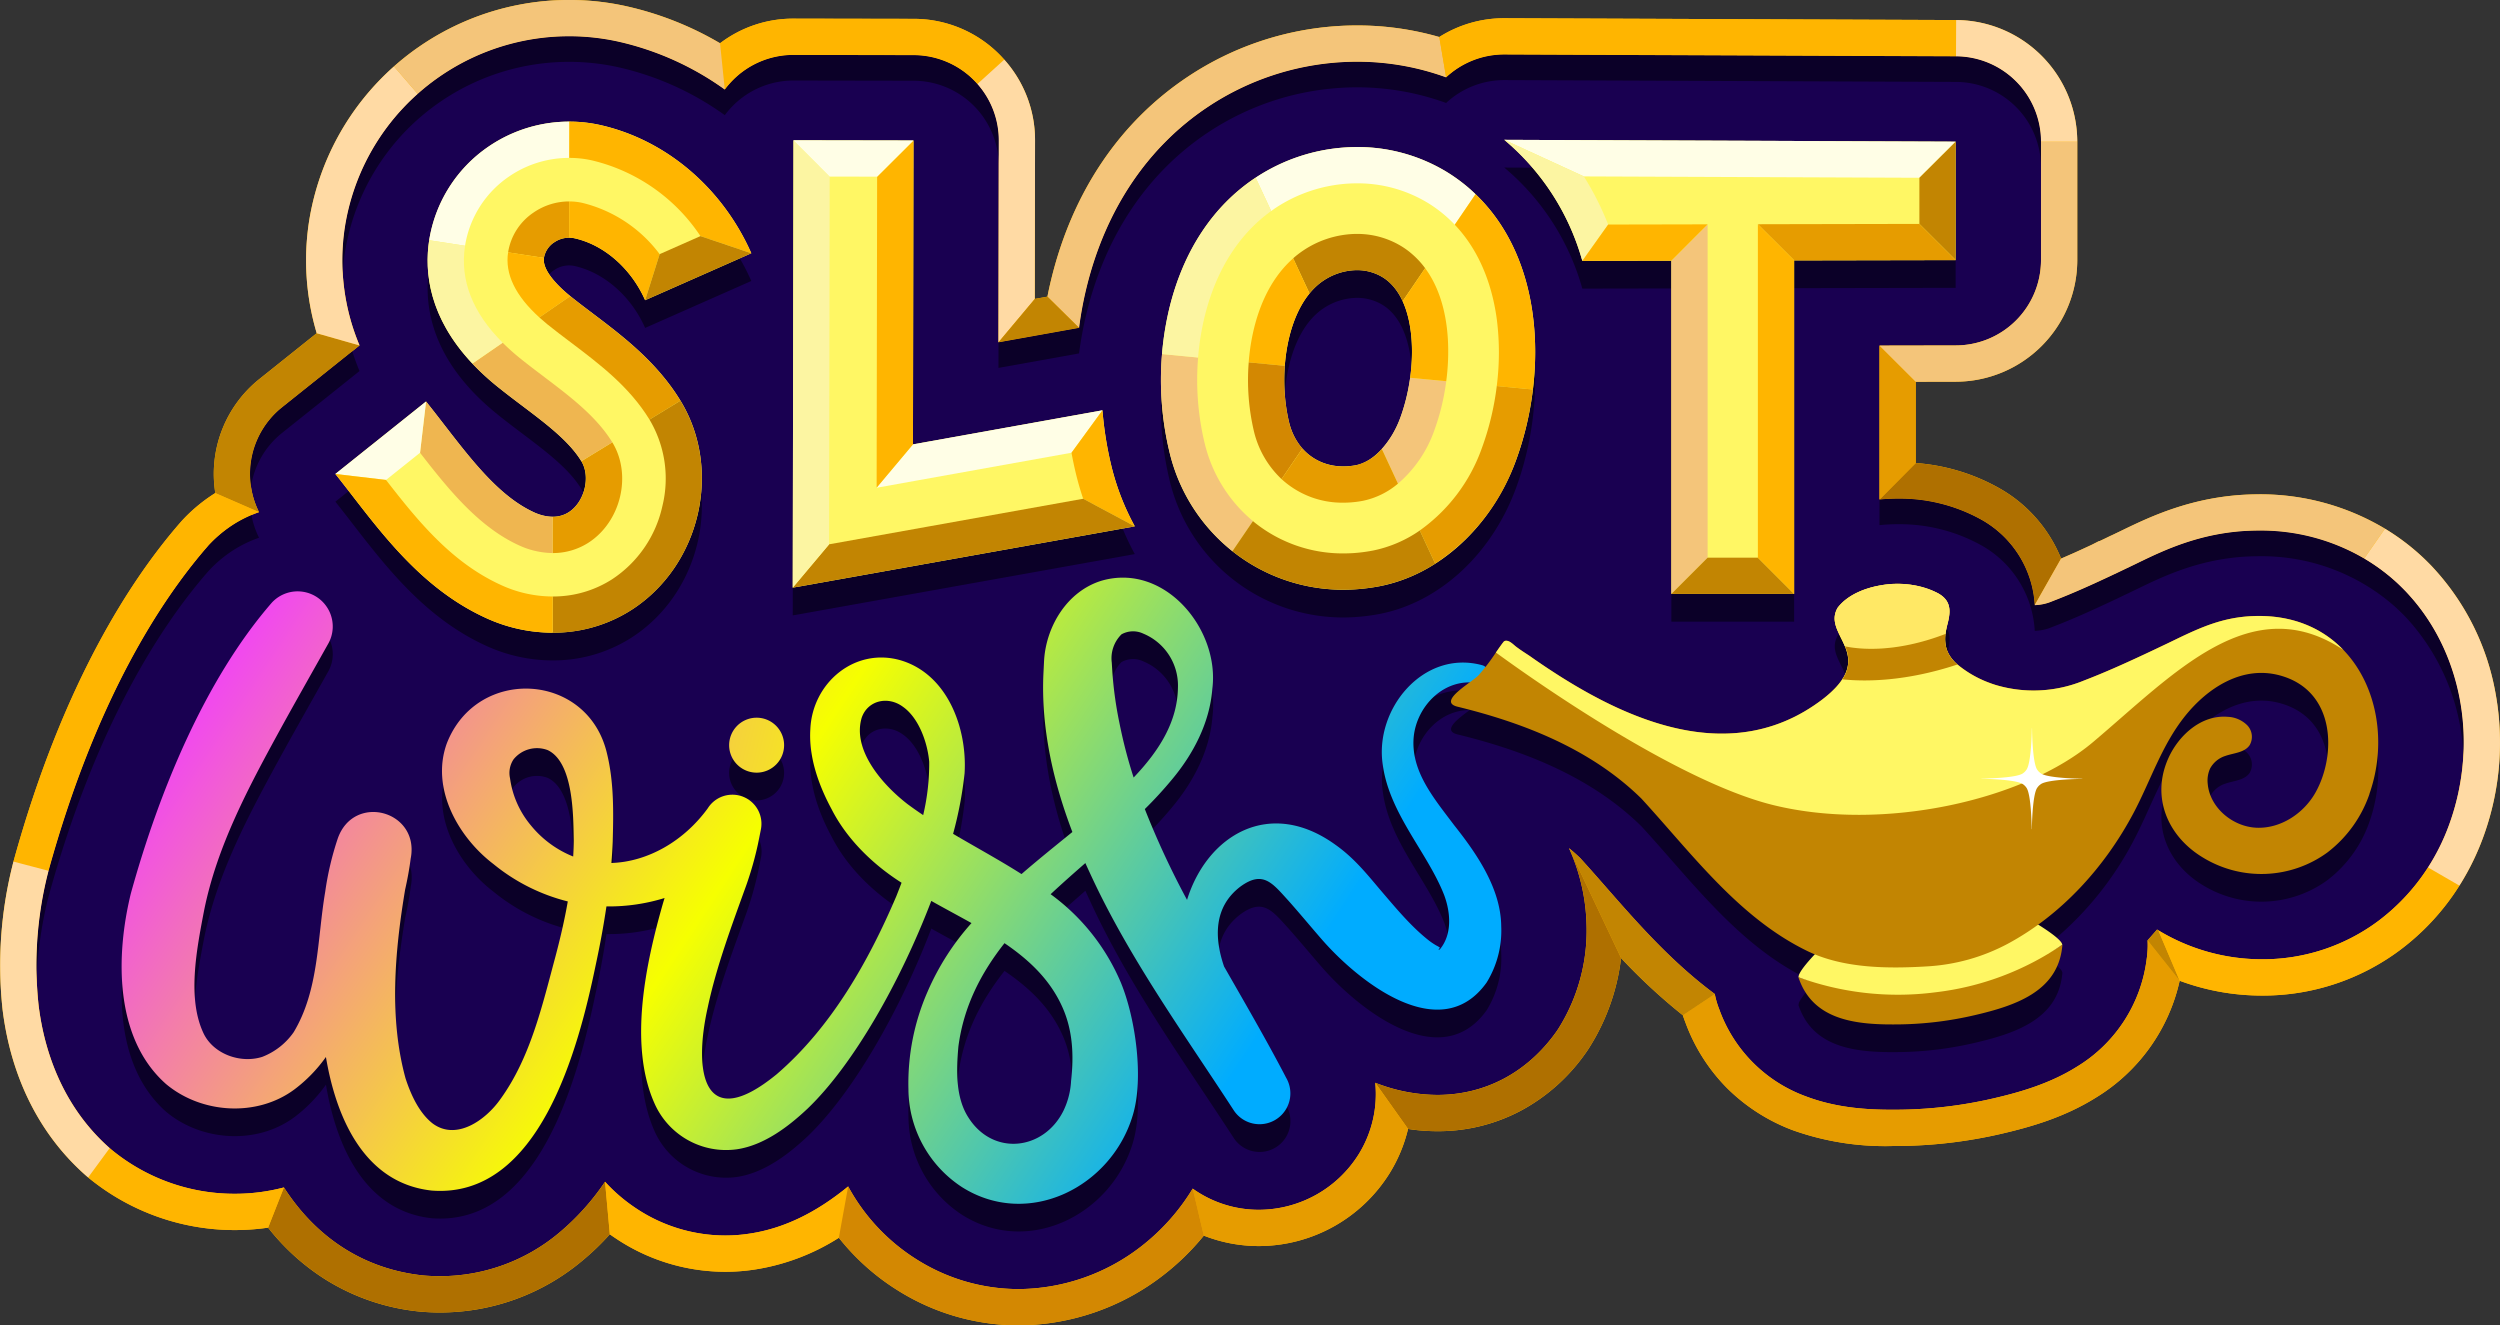 <svg id="slot-wish-logo" xmlns="http://www.w3.org/2000/svg" xmlns:xlink="http://www.w3.org/1999/xlink" width="487.404" height="258.396" viewBox="0 0 487.404 258.396">
  <rect x="0" y="0" width="487.404" height="258.396" fill="#333333" stroke="none"/>
  <defs>
    <linearGradient id="linear-gradient" x1="0.006" y1="0.34" x2="0.856" y2="0.609" gradientUnits="objectBoundingBox">
      <stop offset="0" stop-color="#f141f9"/>
      <stop offset="0.51" stop-color="#f6ff00"/>
      <stop offset="1" stop-color="#00acff"/>
    </linearGradient>
    <linearGradient id="linear-gradient-2" x1="-9.208" y1="-1.815" x2="14.568" y2="3.854" xlink:href="#linear-gradient"/>
  </defs>
  <g id="Layer_4" transform="translate(0 0)">
    <path id="Path_372093" data-name="Path 372093" d="M486.49,134.936a48.437,48.437,0,0,0-12.024-24.145c-.162-.179-.3-.329-.4-.433-.254-.262-.524-.541-.824-.836-.516-.516-1.081-1.048-1.676-1.581a44.2,44.2,0,0,0-6.588-4.862,47.32,47.32,0,0,0-24.523-6.7c-.7,0-1.414.012-2.117.042-10.993.433-19.224,4.388-24.141,6.751l-.058.029-.058.029-.067.033c-.628.308-1.2.582-1.747.84l-.017.008-.017.008-.17.083-.1.046c-.071.033-.137.062-.2.1l-.075.033-.066.029H411.6l-1.468.711c-.254.121-.5.237-.749.354h-.112l-1.389.707-.52.245h-.013l-.008.008c-.25.116-.507.237-.774.358l-.087.042-1.676.765-.254.116c-.241.108-.482.216-.728.324l-.017.008h-.013l-.678.3c-.433.191-.857.378-1.281.557A27.631,27.631,0,0,0,389.4,94.973a38.974,38.974,0,0,0-15.909-4.7V74.435l7.828-.017A23.744,23.744,0,0,0,404.985,50.71V27.618A23.758,23.758,0,0,0,381.372,3.91l-88.006-.358h-.1a23.617,23.617,0,0,0-12.665,3.664,57.742,57.742,0,0,0-16.047-2.254c-1.2,0-2.417.037-3.61.112a59.628,59.628,0,0,0-29.215,9.783c-13.351,8.826-22.606,22.5-26.769,39.547q-.418,1.7-.757,3.431l-2.462.445.05-30.858a23.516,23.516,0,0,0-6-15.8c-.3-.333-.6-.657-.915-.977a23.558,23.558,0,0,0-16.749-6.971l-23.392-.042H154.7a23.553,23.553,0,0,0-14.316,4.8,63.236,63.236,0,0,0-18.33-7.233A51.481,51.481,0,0,0,81.866,9a51.129,51.129,0,0,0-21.62,34.218,49.823,49.823,0,0,0,1.5,21.745L50.584,73.886a23.678,23.678,0,0,0-8.61,22.244c-.087.05-.175.1-.258.158a31.95,31.95,0,0,0-5.673,4.625c-.32.329-.641.674-.932,1.015C25.583,112.879,12.223,133.214,2.644,167.9l-.008.037-.012.042-.021.075c-.046.179-.092.354-.133.532A80.2,80.2,0,0,0,.5,196.805c1.622,13.218,7.208,24.382,16.159,32.3.166.15.312.275.416.358l.058.05.025.025.025.021a45,45,0,0,0,35.088,9.787,44.11,44.11,0,0,0,11.347,10.211,42.578,42.578,0,0,0,18.043,6.131H81.7l.05.012h.033c.208.021.416.042.632.054,1.09.087,2.225.129,3.386.129A43.124,43.124,0,0,0,113.51,245.8a50.074,50.074,0,0,0,5.378-5.162c.341.241.682.482,1.032.711a38.4,38.4,0,0,0,21.491,6.6,37.771,37.771,0,0,0,5.8-.449,42.636,42.636,0,0,0,16.334-6.181,44.916,44.916,0,0,0,11.509,10.273,44.378,44.378,0,0,0,23.542,6.8,46.43,46.43,0,0,0,28.171-9.762,47.951,47.951,0,0,0,7.932-7.732,29.357,29.357,0,0,0,10.777,2.034A30.134,30.134,0,0,0,270.9,228.769a29.3,29.3,0,0,0,3.614-8.668,37.383,37.383,0,0,0,5.707.441,34.4,34.4,0,0,0,16.238-3.976A36.4,36.4,0,0,0,309.1,205.352c.262-.362.532-.761.79-1.177a41.932,41.932,0,0,0,6.152-17.39,113.283,113.283,0,0,0,12.045,11.155c.129.4.266.786.412,1.169.025.071.054.137.083.212a35.508,35.508,0,0,0,8.119,12.815,36.258,36.258,0,0,0,12.873,8.231,53.642,53.642,0,0,0,19.374,3.065c.72,0,1.393,0,2.063-.017a92.132,92.132,0,0,0,19.307-2.4c5.6-1.31,12.166-3.174,18.342-7.05a35.757,35.757,0,0,0,16.288-22.755A46.056,46.056,0,0,0,441,194.1a44.672,44.672,0,0,0,26.915-8.88,46.793,46.793,0,0,0,11.571-12.553,49.593,49.593,0,0,0,4.862-10.07,53.629,53.629,0,0,0,2.142-27.659Z" transform="translate(0.002 0)" fill="#ffb500"/>
    <path id="Path_372094" data-name="Path 372094" d="M487.6,170.182a40.7,40.7,0,0,1-13.988,19.295,37.665,37.665,0,0,1-22.689,7.478,38.968,38.968,0,0,1-20.231-5.665c-.075-.046-.15-.092-.22-.137-.607.715-1.223,1.418-1.855,2.109h0a16.122,16.122,0,0,1-.025,2.288c-.029.387-.071.836-.145,1.352a28.729,28.729,0,0,1-13.613,21c-5.311,3.336-11.176,4.983-16.192,6.156a85.236,85.236,0,0,1-17.827,2.213c-.69.012-1.323.017-1.934.017-4.671,0-10.806-.3-16.853-2.6a28.213,28.213,0,0,1-16.908-16.966c-.029-.075-.058-.146-.083-.212a16.919,16.919,0,0,1-.794-2.787c-8.393-6.222-15.069-13.834-21.162-20.788-1.751-2-3.415-3.893-5.074-5.715q-1.036-1-2.188-1.934a38.414,38.414,0,0,1,3.423,14.965,35.922,35.922,0,0,1-5.411,20.1c-.175.279-.358.553-.549.819-5.636,7.886-13.855,12.228-23.134,12.228a33.416,33.416,0,0,1-12.1-2.375,22.3,22.3,0,0,1-3.236,13.946A23.013,23.013,0,0,1,255.4,245.794a22.161,22.161,0,0,1-12.944-4.13,41.527,41.527,0,0,1-10.082,11.3,39.35,39.35,0,0,1-23.853,8.289,37.3,37.3,0,0,1-19.811-5.74,38.378,38.378,0,0,1-13.422-14.275c-6.347,5.2-12.669,8.219-19.224,9.2a31.006,31.006,0,0,1-4.725.366,31.383,31.383,0,0,1-17.556-5.4,32.266,32.266,0,0,1-5.9-5.078,47.733,47.733,0,0,1-8.947,9.949,36.137,36.137,0,0,1-23.2,8.464c-.944,0-1.909-.033-2.862-.108-.179-.013-.354-.029-.528-.046-11.035-1.19-20.264-6.917-26.682-16.566-.129-.191-.258-.387-.383-.582a37.863,37.863,0,0,1-33.636-7.379c-.112-.1-.229-.191-.337-.291-7.661-6.755-12.453-16.4-13.863-27.892a73.165,73.165,0,0,1,1.826-25.7c.037-.158.079-.312.121-.47,9.229-33.424,21.953-52.835,31-63.234.2-.237.42-.47.641-.695a24.8,24.8,0,0,1,4.4-3.594,23.677,23.677,0,0,1,4.991-2.408,16.642,16.642,0,0,1,4.5-20.439L80.018,77.276A42.756,42.756,0,0,1,77.161,54.23,43.968,43.968,0,0,1,95.782,24.774,44.35,44.35,0,0,1,120.917,17a44.078,44.078,0,0,1,9.525,1.04,57.026,57.026,0,0,1,20.792,9.354,16.973,16.973,0,0,1,1.643-1.9,16.626,16.626,0,0,1,11.746-4.854h.029l23.392.042a16.637,16.637,0,0,1,16.608,16.662l-.062,39.326,15.71-2.824a73.024,73.024,0,0,1,1.46-7.832c3.735-15.285,11.966-27.5,23.8-35.325a52.592,52.592,0,0,1,25.767-8.622c1.048-.067,2.113-.1,3.161-.1a50.687,50.687,0,0,1,17.378,3.053A16.611,16.611,0,0,1,303.2,20.552h.067l88.006.358a16.637,16.637,0,0,1,16.571,16.637V60.639a16.636,16.636,0,0,1-16.6,16.637l-14.886.029v30.013a35.973,35.973,0,0,1,3.606-.179,32.74,32.74,0,0,1,15.934,3.939,20.378,20.378,0,0,1,10.723,16.833,9.414,9.414,0,0,0,1.676-.2,8.657,8.657,0,0,0,1.576-.482c.129-.05.254-.1.378-.15,1.917-.736,3.843-1.543,5.653-2.342l.678-.3c.362-.158.715-.32,1.065-.478l1.722-.786c.316-.146.624-.287.923-.428l.595-.279a.043.043,0,0,1,.013,0c.287-.133.574-.27.861-.408.158-.075.316-.15.478-.225.3-.141.607-.283.915-.433h0c.474-.229.957-.458,1.431-.686.075-.033.15-.071.229-.1l.2-.1.2-.1q.936-.443,1.863-.9l.1-.05c4.708-2.263,11.829-5.686,21.37-6.06.611-.025,1.227-.037,1.83-.037a39.221,39.221,0,0,1,26.391,9.758c.487.437.965.886,1.427,1.348.233.229.462.466.69.7.1.1.191.2.283.3,10.668,11.392,13.984,28.882,8.435,44.7Z" transform="translate(-9.925 -9.929)" fill="#190051"/>
    <path id="Path_372095" data-name="Path 372095" d="M58.945,241.42a16.56,16.56,0,0,0,1.481,4.425,23.677,23.677,0,0,0-4.991,2.408,24.792,24.792,0,0,0-4.4,3.594c-.22.225-.437.458-.641.694-9.051,10.4-21.774,29.81-31,63.234-.042.158-.083.312-.121.47a79.1,79.1,0,0,0-2.229,15.639,76.257,76.257,0,0,1,2.229-20.63c.037-.158.079-.312.121-.47,9.229-33.424,21.953-52.835,31-63.234.2-.237.42-.47.641-.695a24.8,24.8,0,0,1,4.4-3.594A23.749,23.749,0,0,1,58.945,241.42Z" transform="translate(-9.923 -141.007)" fill="#0b0028"/>
    <path id="Path_372096" data-name="Path 372096" d="M137.136,164.63c.4,1.269.861,2.558,1.41,3.864l-15.094,12.062a16.577,16.577,0,0,0-6.064,10.506,16.63,16.63,0,0,1,6.064-15.5Z" transform="translate(-68.453 -96.156)" fill="#0b0028"/>
    <path id="Path_372097" data-name="Path 372097" d="M288.444,41.8a16.638,16.638,0,0,0-16.6-16.13l-23.392-.042h-.029a16.626,16.626,0,0,0-11.746,4.854,16.982,16.982,0,0,0-1.643,1.9,57.026,57.026,0,0,0-20.792-9.354,44.078,44.078,0,0,0-9.525-1.04,44.35,44.35,0,0,0-25.135,7.774,43.968,43.968,0,0,0-18.621,29.456c-.183,1.181-.333,2.5-.416,3.939a42.247,42.247,0,0,1,.416-8.93,43.968,43.968,0,0,1,18.621-29.456A44.35,44.35,0,0,1,204.717,17a44.079,44.079,0,0,1,9.525,1.04,57.026,57.026,0,0,1,20.792,9.354,16.983,16.983,0,0,1,1.643-1.9,16.626,16.626,0,0,1,11.746-4.854h.029l23.392.042a16.637,16.637,0,0,1,16.608,16.662Z" transform="translate(-93.726 -9.929)" fill="#0b0028"/>
    <path id="Path_372098" data-name="Path 372098" d="M654.7,30.889l-88.007-.358h-.066a16.61,16.61,0,0,0-11.334,4.463,50.688,50.688,0,0,0-17.377-3.053c-1.048,0-2.113.033-3.161.1a52.592,52.592,0,0,0-25.767,8.622c-11.833,7.824-20.065,20.039-23.8,35.325a72.953,72.953,0,0,0-1.46,7.832l-15.71,2.824.008-4.991,15.7-2.824A72.954,72.954,0,0,1,485.189,71c3.735-15.285,11.966-27.5,23.8-35.325a52.591,52.591,0,0,1,25.767-8.622c1.048-.067,2.113-.1,3.161-.1A50.687,50.687,0,0,1,555.294,30a16.611,16.611,0,0,1,11.334-4.463h.066L654.7,25.9a16.637,16.637,0,0,1,16.571,16.637v4.991A16.637,16.637,0,0,0,654.7,30.889Z" transform="translate(-273.356 -14.917)" fill="#0b0028"/>
    <path id="Path_372099" data-name="Path 372099" d="M994.816,283.727A42.22,42.22,0,0,0,983.8,257.058c-.092-.1-.187-.2-.283-.3-.229-.237-.458-.474-.69-.7-.462-.461-.94-.911-1.427-1.348a39.22,39.22,0,0,0-26.39-9.758c-.6,0-1.219.012-1.83.037-9.542.374-16.662,3.8-21.371,6.06l-.1.05c-.62.3-1.24.6-1.864.9l-.2.1-.2.1c-.079.033-.154.071-.229.1-.473.229-.956.457-1.431.686h0c-.308.15-.612.291-.915.433-.162.075-.321.15-.479.224-.287.137-.574.275-.861.408,0,0-.008,0-.013,0l-.595.279c-.3.142-.607.283-.923.429l-1.722.786c-.349.158-.7.32-1.065.478l-.678.3c-1.81.8-3.735,1.605-5.652,2.342-.125.05-.25.1-.379.15a8.661,8.661,0,0,1-1.576.482,9.4,9.4,0,0,1-1.676.2A20.382,20.382,0,0,0,900.52,242.65a32.741,32.741,0,0,0-15.935-3.939,35.943,35.943,0,0,0-3.605.179V233.9a35.979,35.979,0,0,1,3.605-.179,32.741,32.741,0,0,1,15.935,3.939,20.381,20.381,0,0,1,10.723,16.833,9.4,9.4,0,0,0,1.676-.2,8.67,8.67,0,0,0,1.576-.482l.379-.15c1.917-.736,3.843-1.543,5.652-2.342l.678-.3c.362-.158.715-.32,1.065-.478l1.722-.786c.316-.146.624-.287.923-.428l.595-.279a.044.044,0,0,1,.013,0c.287-.133.574-.27.861-.408.158-.075.316-.15.479-.225.3-.141.607-.283.915-.432h0c.475-.229.958-.458,1.431-.686.075-.033.15-.071.229-.1l.2-.1.2-.1c.624-.3,1.244-.595,1.864-.9l.1-.05c4.708-2.263,11.829-5.686,21.371-6.06.611-.025,1.227-.037,1.83-.037a39.221,39.221,0,0,1,26.39,9.758c.487.437.965.886,1.427,1.348.233.229.462.466.69.7.1.1.191.2.283.3C991.583,260.381,995.452,271.94,994.816,283.727Z" transform="translate(-514.554 -136.509)" fill="#0b0028"/>
    <path id="Path_372100" data-name="Path 372100" d="M199.841,93.553a5.111,5.111,0,0,1,3.98-.811c5.769,1.281,11.047,5.906,13.771,12.074l20.7-9.15c-5.665-12.815-16.72-22.169-29.568-25.022a27.848,27.848,0,0,0-21.662,4.226,27.267,27.267,0,0,0-11.571,18.255c-1.115,7.225.287,18.043,13.285,28.524,1.626,1.314,3.282,2.562,4.879,3.768,4.692,3.544,9.121,6.888,11.5,10.789,1.851,3.028.632,7.957-2.458,9.945-2.471,1.589-5.311.695-6.784.017-6.659-3.057-11.962-9.916-17.577-17.178-1.123-1.456-2.288-2.957-3.461-4.425L157.2,138.694c1.056,1.323,2.117,2.691,3.236,4.139,6.713,8.68,14.325,18.521,26.037,23.9a31.124,31.124,0,0,0,14.89,2.857,28.208,28.208,0,0,0,13.593-4.413c13.4-8.626,17.76-27.3,9.521-40.782-4.625-7.57-11.292-12.607-17.174-17.049-1.526-1.152-2.966-2.242-4.313-3.327-1.676-1.352-5.536-4.787-5.124-7.462a4.519,4.519,0,0,1,1.976-3.016Z" transform="translate(-91.815 -40.884)" fill="#0b0028"/>
    <path id="Path_372101" data-name="Path 372101" d="M431.964,131.392l-36.943,6.642.1-59.253-23.392-.042-.146,87.229,66.686-11.954A48.365,48.365,0,0,1,433.645,142,69.585,69.585,0,0,1,431.964,131.392Z" transform="translate(-217.028 -45.99)" fill="#0b0028"/>
    <path id="Path_372102" data-name="Path 372102" d="M793.106,78.9,705.1,78.54a47.419,47.419,0,0,1,15.219,23.6l17.361-.033v64.972h23.932V102.052l31.49-.062V78.9Z" transform="translate(-411.827 -45.873)" fill="#0b0028"/>
    <path id="Path_372103" data-name="Path 372103" d="M603.483,89.335a33.9,33.9,0,0,0-4.006-2.8h0a33.62,33.62,0,0,0-19.224-4.534,35.938,35.938,0,0,0-17.606,5.9c-8.273,5.469-14.088,14.254-16.812,25.4a60.228,60.228,0,0,0-.054,27.847A34.776,34.776,0,0,0,582,168.166a38.257,38.257,0,0,0,4.692-.591c11.667-2.213,21.882-11.571,26.653-24.423,6.284-16.941,5.889-41.011-9.862-53.821Zm-12.67,45.453c-1.8,4.858-5.257,8.543-8.6,9.175a13.708,13.708,0,0,1-1.706.212c-5.54.337-10-2.978-11.367-8.651-2.3-9.6-.374-22.864,6.755-27.576a11.991,11.991,0,0,1,5.835-1.992,9.567,9.567,0,0,1,5.5,1.256,8.36,8.36,0,0,1,1.09.757c5.906,4.8,5.894,17.66,2.5,26.811Z" transform="translate(-317.835 -47.859)" fill="#0b0028"/>
  </g>
  <g id="Layer_2-2" transform="translate(0 0)">
    <path id="Path_372104" data-name="Path 372104" d="M395.892,111.079a32.74,32.74,0,0,0-15.934-3.939,35.974,35.974,0,0,0-3.606.179V77.306l14.886-.029a16.636,16.636,0,0,0,16.6-16.637V37.547A16.637,16.637,0,0,0,391.271,20.91l-88.006-.358H303.2a16.611,16.611,0,0,0-11.334,4.463,50.688,50.688,0,0,0-17.377-3.053c-1.048,0-2.113.033-3.161.1a52.593,52.593,0,0,0-25.767,8.622c-11.833,7.824-20.064,20.039-23.8,35.325a73.008,73.008,0,0,0-1.46,7.832l-15.71,2.824.062-39.326a16.637,16.637,0,0,0-16.608-16.662l-23.392-.042h-.029a16.626,16.626,0,0,0-11.746,4.854,16.966,16.966,0,0,0-1.643,1.9,57.027,57.027,0,0,0-20.792-9.354A44.079,44.079,0,0,0,120.917,17a44.35,44.35,0,0,0-25.135,7.774A43.967,43.967,0,0,0,77.161,54.23a42.756,42.756,0,0,0,2.857,23.047L64.925,89.338a16.642,16.642,0,0,0-4.5,20.439,23.675,23.675,0,0,0-4.991,2.408,24.792,24.792,0,0,0-4.4,3.594c-.22.225-.437.458-.641.695-9.051,10.4-21.774,29.81-31,63.234-.042.158-.083.312-.121.47a73.166,73.166,0,0,0-1.826,25.7c1.41,11.492,6.2,21.137,13.863,27.892.108.1.225.2.337.291a37.863,37.863,0,0,0,33.636,7.379c.125.2.254.391.383.582,6.418,9.65,15.647,15.377,26.682,16.566.175.017.349.033.528.046.952.075,1.917.108,2.862.108a36.137,36.137,0,0,0,23.2-8.464,47.733,47.733,0,0,0,8.947-9.949,32.264,32.264,0,0,0,5.9,5.079,31.382,31.382,0,0,0,17.556,5.4,31.005,31.005,0,0,0,4.725-.366c6.555-.982,12.877-4,19.224-9.2a38.378,38.378,0,0,0,13.422,14.275,37.3,37.3,0,0,0,19.811,5.74,39.35,39.35,0,0,0,23.854-8.289,41.528,41.528,0,0,0,10.082-11.3,22.161,22.161,0,0,0,12.944,4.13,23.013,23.013,0,0,0,19.416-10.822,22.3,22.3,0,0,0,3.236-13.946,33.417,33.417,0,0,0,12.1,2.375c9.279,0,17.5-4.342,23.134-12.228.191-.266.374-.541.549-.819a35.922,35.922,0,0,0,5.411-20.1,38.417,38.417,0,0,0-3.423-14.965q1.154.936,2.188,1.934c1.66,1.822,3.323,3.714,5.074,5.715,6.093,6.954,12.769,14.566,21.162,20.788a16.941,16.941,0,0,0,.794,2.787c.025.067.054.137.083.212a28.212,28.212,0,0,0,16.908,16.966c6.048,2.3,12.183,2.6,16.853,2.6.611,0,1.244,0,1.934-.017a85.231,85.231,0,0,0,17.827-2.213c5.016-1.173,10.881-2.82,16.192-6.156a28.729,28.729,0,0,0,13.613-21c.075-.516.116-.965.146-1.352a16.159,16.159,0,0,0,.025-2.288h0c.632-.69,1.248-1.393,1.855-2.109.071.046.146.091.22.137a38.968,38.968,0,0,0,20.231,5.665,37.665,37.665,0,0,0,22.689-7.478A40.7,40.7,0,0,0,487.6,170.182c5.548-15.814,2.234-33.3-8.435-44.7-.092-.1-.187-.2-.283-.3-.229-.237-.457-.474-.69-.7-.462-.462-.94-.911-1.427-1.348a39.221,39.221,0,0,0-26.391-9.758c-.6,0-1.219.012-1.83.037-9.541.374-16.662,3.8-21.371,6.06l-.1.05q-.93.455-1.863.9l-.2.1-.2.1c-.079.033-.154.071-.229.1-.474.229-.957.458-1.431.686h0c-.308.15-.611.291-.915.433-.162.075-.32.15-.478.225-.287.137-.574.275-.861.408a.041.041,0,0,1-.012,0l-.595.279c-.3.141-.607.283-.923.428l-1.722.786c-.349.158-.7.32-1.065.478l-.678.3c-1.809.8-3.735,1.605-5.652,2.342-.125.05-.249.1-.378.15a8.656,8.656,0,0,1-1.576.482,9.411,9.411,0,0,1-1.676.2,20.379,20.379,0,0,0-10.723-16.833Z" transform="translate(-9.925 -9.929)" fill="none"/>
    <path id="Path_372105" data-name="Path 372105" d="M392.009,15.753A23.557,23.557,0,0,0,375.26,8.782L351.868,8.74h-.042a23.553,23.553,0,0,0-14.316,4.8l.928,9.026a16.961,16.961,0,0,1,1.643-1.9,16.627,16.627,0,0,1,11.746-4.854h.029l23.392.042a16.6,16.6,0,0,1,12.445,5.632l5.236-4.754c-.3-.333-.6-.657-.915-.977Z" transform="translate(-197.129 -5.105)" fill="#ffb500"/>
    <path id="Path_372106" data-name="Path 372106" d="M463.386,27.95,458.15,32.7a16.562,16.562,0,0,1,4.163,11.03l-.062,39.326,7.083-8.456.05-30.858a23.513,23.513,0,0,0-6-15.8Z" transform="translate(-267.592 -16.325)" fill="#ffdaa4"/>
    <path id="Path_372107" data-name="Path 372107" d="M884.586,223.984a32.739,32.739,0,0,1,15.935,3.939,20.382,20.382,0,0,1,10.723,16.833l5.145-9.08a27.635,27.635,0,0,0-12.428-13.93,38.976,38.976,0,0,0-15.91-4.7l-7.07,7.112A35.961,35.961,0,0,1,884.586,223.984Z" transform="translate(-514.554 -126.773)" fill="#af7000"/>
    <path id="Path_372108" data-name="Path 372108" d="M498.594,63.048c3.735-15.285,11.966-27.5,23.8-35.325A52.592,52.592,0,0,1,548.16,19.1c1.048-.067,2.113-.1,3.161-.1A50.688,50.688,0,0,1,568.7,22.054l-1.331-7.869a57.742,57.742,0,0,0-16.047-2.254c-1.2,0-2.417.037-3.61.112A59.628,59.628,0,0,0,518.5,21.825c-13.351,8.826-22.606,22.5-26.769,39.547q-.418,1.7-.757,3.431l6.164,6.077A72.864,72.864,0,0,1,498.594,63.048Z" transform="translate(-286.76 -6.968)" fill="#f4c57a"/>
    <path id="Path_372109" data-name="Path 372109" d="M113.529,170.641l15.094-12.062-8.348-2.379-11.159,8.917a23.679,23.679,0,0,0-8.61,22.244l8.527,3.718A16.642,16.642,0,0,1,113.529,170.641Z" transform="translate(-58.53 -91.232)" fill="#c28502"/>
    <path id="Path_372110" data-name="Path 372110" d="M144.046,61.411a49.823,49.823,0,0,0,1.5,21.745l8.348,2.379a42.754,42.754,0,0,1-2.857-23.047,43.9,43.9,0,0,1,14.2-26l-4.621-5.353A51,51,0,0,0,144.046,61.411Z" transform="translate(-83.797 -18.188)" fill="#ffdaa4"/>
    <path id="Path_372111" data-name="Path 372111" d="M248.246,8.439a63.236,63.236,0,0,0-18.33-7.233A51.481,51.481,0,0,0,189.733,9a50.832,50.832,0,0,0-5.054,3.947l4.621,5.353A44.417,44.417,0,0,1,228.382,8.111a57.026,57.026,0,0,1,20.792,9.354Z" transform="translate(-107.865 0)" fill="#f4c57a"/>
    <path id="Path_372112" data-name="Path 372112" d="M483.73,145.127l-6.164-6.077-2.463.445-7.083,8.456Z" transform="translate(-273.356 -81.215)" fill="#c28502"/>
    <path id="Path_372113" data-name="Path 372113" d="M687.315,15.611h.066l88.007.358.029-7.071L687.411,8.54h-.1A23.616,23.616,0,0,0,674.65,12.2l1.331,7.869A16.611,16.611,0,0,1,687.315,15.611Z" transform="translate(-394.042 -4.988)" fill="#ffb500"/>
    <path id="Path_372114" data-name="Path 372114" d="M880.98,192l7.07-7.112V169.048l-7.07-7.058Z" transform="translate(-514.554 -94.614)" fill="#e69c00"/>
    <path id="Path_372115" data-name="Path 372115" d="M912.47,89.492a16.636,16.636,0,0,1-16.6,16.637l-14.886.029,7.071,7.058,7.828-.017a23.744,23.744,0,0,0,23.662-23.708V66.4H912.47Z" transform="translate(-514.554 -38.782)" fill="#f4c57a"/>
    <path id="Path_372116" data-name="Path 372116" d="M44.151,241.535c.2-.237.42-.47.641-.695a24.791,24.791,0,0,1,4.4-3.594,23.683,23.683,0,0,1,4.991-2.408l-8.527-3.718c-.087.05-.175.1-.258.158A31.948,31.948,0,0,0,39.73,235.9c-.32.329-.641.674-.932,1.015C29.269,247.869,15.91,268.2,6.331,302.888l-.008.037-.012.041,6.838,1.8C22.377,271.344,35.1,251.933,44.151,241.535Z" transform="translate(-3.685 -134.99)" fill="#ffb500"/>
    <path id="Path_372117" data-name="Path 372117" d="M933.42,33.108h7.07A23.757,23.757,0,0,0,916.878,9.4l-.028,7.071A16.637,16.637,0,0,1,933.42,33.108Z" transform="translate(-535.504 -5.49)" fill="#ffdaa4"/>
    <path id="Path_372118" data-name="Path 372118" d="M879.392,443.067c-.029.387-.07.836-.145,1.352a28.73,28.73,0,0,1-13.613,21c-5.312,3.336-11.177,4.983-16.192,6.156a85.224,85.224,0,0,1-17.827,2.213c-.691.012-1.323.017-1.934.017-4.671,0-10.806-.3-16.854-2.6a28.213,28.213,0,0,1-16.908-16.966c-.029-.075-.058-.146-.083-.212a16.885,16.885,0,0,1-.794-2.787l-6.222,4.143c.129.4.266.786.412,1.169.025.071.054.137.083.212a35.513,35.513,0,0,0,8.119,12.815,36.261,36.261,0,0,0,12.873,8.231,53.648,53.648,0,0,0,19.374,3.065c.719,0,1.393,0,2.063-.017a92.094,92.094,0,0,0,19.307-2.4c5.6-1.31,12.166-3.173,18.343-7.05a35.762,35.762,0,0,0,16.288-22.756l-6.264-7.877A16.182,16.182,0,0,1,879.392,443.067Z" transform="translate(-460.726 -257.447)" fill="#e69c00"/>
    <path id="Path_372119" data-name="Path 372119" d="M742.7,405.219c-1.751-2-3.415-3.893-5.074-5.715q-1.036-1-2.188-1.934L745.6,418.994a113.333,113.333,0,0,0,12.046,11.155l6.222-4.143C755.471,419.785,748.8,412.173,742.7,405.219Z" transform="translate(-429.548 -232.209)" fill="#c28502"/>
    <path id="Path_372120" data-name="Path 372120" d="M685.829,412.535a35.922,35.922,0,0,1-5.411,20.1c-.175.279-.358.553-.549.819-5.636,7.886-13.855,12.228-23.134,12.228a33.414,33.414,0,0,1-12.095-2.375l6.388,9a37.325,37.325,0,0,0,5.707.441,34.4,34.4,0,0,0,16.238-3.976,36.4,36.4,0,0,0,12.648-11.214c.262-.362.532-.761.791-1.177a41.937,41.937,0,0,0,6.152-17.39L682.406,397.57A38.413,38.413,0,0,1,685.829,412.535Z" transform="translate(-376.514 -232.209)" fill="#af7000"/>
    <path id="Path_372121" data-name="Path 372121" d="M1008.5,435.71q-.91,1.073-1.855,2.109h0l6.264,7.878-4.184-9.849C1008.644,435.8,1008.569,435.756,1008.5,435.71Z" transform="translate(-587.948 -254.486)" fill="#c28502"/>
    <path id="Path_372122" data-name="Path 372122" d="M997.5,231.71c-.7,0-1.414.012-2.117.042-10.993.433-19.224,4.388-24.14,6.751l-.058.029-.059.029-.066.033c-.628.308-1.2.582-1.747.84l-.017.008-.017.008-.17.083-.1.046c-.071.033-.138.062-.2.1l-.074.033-.066.029h-.017l-1.468.711c-.254.121-.5.237-.749.354h-.112l-1.39.707-.52.245H964.4l-.008.008c-.249.117-.507.237-.774.358l-.087.042-1.676.765-.254.116c-.241.108-.482.216-.728.324l-.017.008h-.013l-.678.3c-.432.191-.857.378-1.281.557l-5.145,9.08a9.415,9.415,0,0,0,1.676-.2,8.654,8.654,0,0,0,1.576-.483c.129-.05.254-.1.379-.15,1.917-.736,3.843-1.543,5.652-2.342l.678-.3c.362-.158.716-.32,1.065-.478l1.722-.786c.316-.146.624-.287.923-.428l.595-.279a.044.044,0,0,1,.012,0c.287-.133.574-.27.861-.408.158-.075.316-.15.478-.225.3-.141.607-.283.915-.433h0c.474-.229.957-.458,1.431-.686.075-.033.15-.071.229-.1l.2-.1.2-.1q.936-.443,1.863-.9l.1-.05c4.708-2.263,11.83-5.686,21.37-6.06.612-.025,1.227-.037,1.83-.037a40.085,40.085,0,0,1,20.48,5.445l4.043-5.811a47.319,47.319,0,0,0-24.523-6.7Z" transform="translate(-557.051 -135.335)" fill="#f4c57a"/>
    <path id="Path_372123" data-name="Path 372123" d="M1054.559,417.031a37.664,37.664,0,0,1-22.689,7.479,38.967,38.967,0,0,1-20.23-5.665l4.184,9.849a46.058,46.058,0,0,0,16.046,2.886,44.674,44.674,0,0,0,26.915-8.88,46.733,46.733,0,0,0,11.571-12.552l-6.123-3.548A39.63,39.63,0,0,1,1054.559,417.031Z" transform="translate(-590.869 -237.483)" fill="#ffb500"/>
    <path id="Path_372124" data-name="Path 372124" d="M1133.758,279.686a48.441,48.441,0,0,0-12.025-24.145c-.163-.179-.3-.329-.4-.433-.254-.262-.524-.541-.824-.836-.516-.516-1.081-1.048-1.676-1.581a44.193,44.193,0,0,0-6.588-4.862l-4.043,5.811a37.4,37.4,0,0,1,5.911,4.313c.486.437.964.886,1.426,1.348.233.229.462.466.691.7.1.1.191.2.282.3,10.669,11.392,13.984,28.882,8.435,44.7a42.63,42.63,0,0,1-4.313,8.863l6.123,3.548a49.56,49.56,0,0,0,4.862-10.07A53.634,53.634,0,0,0,1133.758,279.686Z" transform="translate(-647.266 -144.75)" fill="#ffdaa4"/>
    <path id="Path_372125" data-name="Path 372125" d="M591.419,521.476A23.013,23.013,0,0,1,572,532.3a22.159,22.159,0,0,1-12.944-4.13l2.167,9.167A29.362,29.362,0,0,0,572,539.369,30.134,30.134,0,0,0,597.429,525.2a29.29,29.29,0,0,0,3.615-8.668l-6.389-9A22.3,22.3,0,0,1,591.419,521.476Z" transform="translate(-326.53 -296.434)" fill="#e69c00"/>
    <path id="Path_372126" data-name="Path 372126" d="M182.411,563.879a36.138,36.138,0,0,1-23.2,8.464c-.944,0-1.909-.033-2.862-.108-.179-.013-.354-.029-.528-.046-11.035-1.189-20.264-6.917-26.682-16.566-.129-.191-.258-.387-.383-.583l-3.082,7.836a44.106,44.106,0,0,0,11.347,10.211,42.576,42.576,0,0,0,18.043,6.131h.046l.05.012h.033c.208.021.416.041.632.054,1.09.087,2.225.129,3.386.129a43.121,43.121,0,0,0,27.705-10.082,50.038,50.038,0,0,0,5.378-5.162l-.932-10.24A47.749,47.749,0,0,1,182.411,563.879Z" transform="translate(-73.399 -323.534)" fill="#af7000"/>
    <path id="Path_372127" data-name="Path 372127" d="M69.893,547.065a37.539,37.539,0,0,1-24.049-8.614c-.112-.1-.229-.191-.337-.291l-4.2,5.719A45,45,0,0,0,76.4,553.666l3.082-7.836A37.165,37.165,0,0,1,69.893,547.065Z" transform="translate(-24.127 -314.323)" fill="#ffb500"/>
    <path id="Path_372128" data-name="Path 372128" d="M7.515,431.827a73.166,73.166,0,0,1,1.826-25.7c.037-.158.079-.312.121-.47l-6.838-1.8-.021.075c-.046.179-.092.353-.133.532A80.207,80.207,0,0,0,.5,432.688c1.622,13.218,7.208,24.382,16.159,32.3.166.15.312.275.416.358l.058.05.025.025.025.021,4.2-5.719C13.716,452.964,8.925,443.319,7.515,431.827Z" transform="translate(0.002 -235.883)" fill="#ffdaa4"/>
    <path id="Path_372129" data-name="Path 372129" d="M311.779,564.045a31.037,31.037,0,0,1-4.725.366,31.386,31.386,0,0,1-17.557-5.4,32.274,32.274,0,0,1-5.9-5.079l.932,10.24c.341.241.682.483,1.032.711a38.4,38.4,0,0,0,21.491,6.6,37.821,37.821,0,0,0,5.8-.449,42.641,42.641,0,0,0,16.334-6.181L331,554.845C324.656,560.044,318.334,563.063,311.779,564.045Z" transform="translate(-165.642 -323.534)" fill="#ffb500"/>
    <path id="Path_372130" data-name="Path 372130" d="M452.1,567.855a39.349,39.349,0,0,1-23.854,8.289,37.3,37.3,0,0,1-19.811-5.74,38.379,38.379,0,0,1-13.422-14.275L393.2,566.137a44.916,44.916,0,0,0,11.509,10.274,44.378,44.378,0,0,0,23.542,6.8,46.429,46.429,0,0,0,28.171-9.762,47.913,47.913,0,0,0,7.932-7.732l-2.167-9.167A41.53,41.53,0,0,1,452.1,567.855Z" transform="translate(-229.656 -324.819)" fill="#d38802"/>
  </g>
  <g id="Layer_3" transform="translate(23.712 23.707)">
    <path id="Path_372131" data-name="Path 372131" d="M347.271,360.127a5.357,5.357,0,1,0-5.494-5.216A5.36,5.36,0,0,0,347.271,360.127Z" transform="translate(-223.332 -227.79)" fill="#0b0028"/>
    <path id="Path_372132" data-name="Path 372132" d="M490.238,297.9c-4.1-4.288-10.024-6.942-17.652-6.643-5.769.225-10.074,2.151-14.824,4.43-.686.337-1.373.666-2.059.994l-.541.254c-1.277.615-2.562,1.219-3.847,1.822-3.86,1.805-7.749,3.552-11.725,5.078a25.779,25.779,0,0,1-16.829.957c-.279-.079-.561-.166-.836-.262-.079-.025-.162-.05-.241-.079-.274-.091-.545-.191-.815-.3a21.461,21.461,0,0,1-5.915-3.456h0a.926.926,0,0,1-.125-.1c-.121-.112-.237-.22-.349-.333-.054-.054-.108-.112-.162-.171s-.1-.108-.154-.162c-.075-.083-.141-.166-.208-.245l-.067-.079c-.087-.108-.166-.216-.245-.325a1.645,1.645,0,0,1-.1-.154c-.029-.046-.058-.088-.083-.133-.012-.021-.029-.042-.042-.066a1.568,1.568,0,0,1-.1-.183l-.013-.025c-.05-.088-.1-.175-.141-.262a.281.281,0,0,0-.017-.033c-.042-.087-.083-.175-.116-.262a3.714,3.714,0,0,1-.15-.387,1.777,1.777,0,0,1-.062-.2,6.036,6.036,0,0,1-.158-.657.072.072,0,0,0,0-.029,7.769,7.769,0,0,1,0-2.3c.029-.208.062-.42.1-.632.021-.108.037-.22.062-.329.062-.291.129-.582.208-.886.47-1.813.649-3.423-.379-4.725a4.768,4.768,0,0,0-1.464-1.189h0c-.191-.108-.391-.208-.591-.308-.067-.033-.133-.062-.2-.091-.137-.062-.274-.129-.412-.187l-.25-.1c-.129-.05-.258-.1-.391-.154-.087-.033-.175-.063-.262-.092-.129-.046-.262-.091-.391-.133-.091-.029-.183-.054-.27-.079-.133-.037-.266-.079-.4-.112-.091-.025-.183-.046-.279-.071-.137-.033-.275-.067-.412-.1-.092-.021-.187-.037-.279-.058-.141-.029-.279-.054-.42-.079-.1-.017-.187-.033-.283-.046-.141-.021-.287-.046-.428-.062-.1-.012-.187-.025-.283-.033-.146-.017-.291-.033-.441-.046l-.283-.025c-.15-.013-.3-.021-.445-.029l-.283-.013c-.15-.008-.3-.008-.449-.012-.1,0-.187,0-.283,0h-.449c-.1,0-.187,0-.283,0-.15,0-.3.012-.445.021-.1,0-.191.008-.283.017q-.218.013-.437.038l-.291.025c-.142.013-.283.033-.424.05l-.3.037c-.133.017-.262.042-.4.063-.1.017-.187.029-.283.046a.147.147,0,0,0-.042.008c-.1.017-.191.037-.287.054-.146.029-.291.054-.437.083-.071.017-.142.037-.212.054-.2.046-.391.092-.587.141-.042.013-.087.021-.129.033s-.1.033-.154.046c-.187.054-.37.108-.553.166-.038.012-.071.021-.108.033l-.071.025c-.108.033-.216.071-.32.108s-.225.079-.337.12l-.283.108c-.054.021-.112.041-.167.067l-.087.037c-.171.071-.341.146-.507.225-.046.021-.1.042-.146.062-.017.008-.033.017-.054.025-.129.062-.254.129-.383.2l-.216.112c-.191.1-.383.212-.566.329a.521.521,0,0,0-.054.037c-.166.1-.333.212-.491.32-.042.029-.083.063-.125.092-.133.1-.262.187-.387.287a.256.256,0,0,1-.042.029c-.029.025-.054.05-.083.071-.141.116-.279.233-.408.353a.746.746,0,0,0-.062.054.767.767,0,0,1-.058.058c-.129.121-.25.246-.37.375-.037.042-.079.079-.112.121-.142.158-.275.316-.4.482,0,.008-.013.013-.017.021-.092.154-.166.307-.237.457-.021.05-.037.1-.058.146-.025.063-.054.12-.075.183-.012.033-.021.071-.033.1s-.029.091-.042.133c-.037.133-.066.262-.091.4,0,.025-.008.054-.012.079a3.691,3.691,0,0,0-.042.42h0c0,.146,0,.291.008.437v.054c.012.141.029.283.054.424a.122.122,0,0,0,.008.037c.025.141.058.283.091.42v.016c.037.142.079.279.129.42.008.021.017.046.025.067.046.137.1.274.154.412a.425.425,0,0,1,.017.042c.137.345.3.69.466,1.036.116.241.237.482.358.724a14.382,14.382,0,0,1,1.14,2.824.624.624,0,0,1,.021.083c.017.062.029.129.042.2s.025.121.037.179.017.1.025.154c.013.075.025.15.033.225l.013.137c.008.083.017.162.021.245,0,.042,0,.088,0,.129,0,.083,0,.171,0,.258v.133c0,.087-.008.174-.017.262,0,.042-.008.083-.012.125-.008.083-.021.171-.033.254-.008.046-.013.091-.021.141-.017.091-.037.187-.058.279l-.025.112c-.033.129-.067.254-.108.387a.349.349,0,0,0-.021.062c-.038.116-.083.233-.129.354-.012.033-.029.067-.042.1-.05.117-.1.233-.158.354,0,.012-.013.025-.017.037-.058.116-.121.237-.187.358-.021.033-.037.071-.058.1q-.1.175-.212.349a.085.085,0,0,1-.017.025c-.075.121-.154.245-.245.366a.038.038,0,0,0-.013.021c-.129.179-.266.362-.416.545l-.154.191c-.1.129-.216.254-.337.387q-.156.175-.324.349c-.083.079-.162.162-.245.245-.2.2-.416.4-.641.611s-.47.42-.724.628c-.087.071-.171.142-.258.212-.179.141-.362.287-.549.432a35.645,35.645,0,0,1-3.573,2.392h0c-.6.35-1.2.674-1.809.982-10.781,5.394-22.373,3.585-33.2-1.107-.4-.175-.794-.345-1.185-.524q-1.778-.8-3.523-1.709-.58-.3-1.16-.611c-.191-.1-.383-.2-.574-.308-.578-.312-1.148-.632-1.718-.957-.378-.212-.757-.428-1.131-.649-.191-.108-.378-.221-.566-.333-.562-.333-1.119-.674-1.672-1.015-.37-.229-.736-.458-1.1-.686h0c-.366-.229-.728-.458-1.086-.695h0c-.291-.191-.578-.379-.865-.57-.146-.092-.287-.183-.428-.279-.216-.141-.428-.287-.64-.428q-1.435-.961-2.82-1.943c-.453-.3-.911-.595-1.368-.9s-.9-.612-1.331-.944c-.537-.412-1.285-1.248-2.051-1.131a.558.558,0,0,0-.162.05.577.577,0,0,0-.154.1.556.556,0,0,1-.046.05.307.307,0,0,0-.05.054c-.129.167-.254.333-.374.5s-.245.337-.366.507c-.241.341-.474.682-.711,1.023-.661.957-1.323,1.913-2.034,2.828a1.786,1.786,0,0,0-.724-.383c-11.413-3.053-21.013,8.647-19.283,19.532,1.318,9.479,8.68,16.987,11.929,25.243,1.306,3.461,1.6,7.686-.774,10.594-.229.208-.341.137-.254.008a1.565,1.565,0,0,1,.158-.175c.046-.054.083-.075.05-.125a4.672,4.672,0,0,0-.695-.412,13.274,13.274,0,0,1-1.348-.894c-3.594-2.8-6.609-6.5-9.737-10.144-2.624-3.12-5.049-6.089-8.514-8.547-12.873-9.358-25.1-1.88-28.99,10.7a163.2,163.2,0,0,1-8.231-17.706,78.149,78.149,0,0,0,5.328-5.806c4.1-4.908,7.32-11,7.824-17.577,1.526-11.525-9.175-24.673-21.533-21.154-6.751,2.042-10.872,8.909-11.263,15.614l-.121,2.458c-.5,10.548,1.88,21.092,5.64,30.937-3.261,2.654-6.642,5.361-9.916,8.2-4.322-2.745-8.884-5.212-13.339-7.845a75.359,75.359,0,0,0,2.242-11.812c.528-8.705-3.257-19.237-12.407-22-8.992-2.633-17.265,4.371-17.664,13.389-.354,5.511,1.664,11.022,4.126,15.589,3.007,5.935,8.194,10.914,13.659,14.37q-.505,1.317-1.019,2.616c-5.474,12.827-12.723,25.6-23.338,34.73-14.25,11.646-16.288-.324-13.434-13.031,1.68-7.952,4.7-16.013,7.5-23.779a66.789,66.789,0,0,0,2.3-8.115l.566-2.816a5.668,5.668,0,0,0-10.361-4.114c-4.7,6.455-11.75,10.431-18.788,10.66.112-1.377.2-2.754.258-4.139.146-5.736.262-11.5-1.106-17.157-3.668-15.93-25.322-17.178-31.228-2.055-3.219,8.805,2.234,18.359,9.092,23.567a37.115,37.115,0,0,0,14.483,7.279c-.632,3.619-1.472,7.212-2.4,10.719-2.6,9.645-4.887,19.756-10.752,27.846-2.891,4.089-8.576,8.132-13.185,4.729-2.541-1.98-4.184-5.39-5.295-8.8-3.211-11.7-2.125-24.544-.083-36.793.458-2.038.832-4.055,1.081-6.064.017-.087.033-.179.05-.266,1.518-9.1-11.114-12.486-14.254-3.689A58.2,58.2,0,0,0,96.711,345c-1.576,9.288-1.206,19.149-6.147,27.376a13.3,13.3,0,0,1-6.131,4.812c-4.155,1.327-9.367-.47-11.371-4.442-3.294-6.763-1.477-16.25.037-24.095,2.516-12.545,8.655-23.982,14.765-35.158,2.687-4.9,6.6-11.8,9.363-16.729a6.849,6.849,0,0,0-10.9-8.161c-13.227,15.2-22.177,37.4-27.514,56.741-2.936,12-3.278,28.192,6.884,37.155,6.934,5.79,17.723,6.459,25.022,1.023a28.576,28.576,0,0,0,6.131-6.314c1.934,11.53,7.308,24.611,20.659,26.045,21,1.581,28.591-27.826,31.906-43.822.828-3.839,1.551-7.695,2.125-11.58a36.65,36.65,0,0,0,11.334-1.639c-.116.382-.233.761-.345,1.144-3.261,11.442-6.717,27.285-1.685,38.748a15.255,15.255,0,0,0,16.1,9.1c5.332-.778,10.119-4.455,13.792-7.915,8.963-8.564,18.147-24.823,24.136-40.512,2.579,1.46,5.237,2.862,7.84,4.322a49.178,49.178,0,0,0-8.547,13.335,44.649,44.649,0,0,0-3.748,19.045,22.963,22.963,0,0,0,10.477,19.12c12.931,8.14,29.119-.05,33.27-14.063,2.163-7.15.549-18.783-2.3-25.758a41.106,41.106,0,0,0-13.726-17.307c2.2-2.059,4.484-4.068,6.771-6.073q.443.992.9,1.967c7.549,16.458,18.426,31.461,28.046,46.268a6.015,6.015,0,0,0,10.327-6.143c-.083-.154-.166-.3-.25-.453a.015.015,0,0,0,.008,0c-3.777-7.241-7.928-14.362-11.987-21.466-1.926-5.611-2.034-11.609,3.174-15.572,4.425-3.24,6.243-.682,9.346,2.708,2.021,2.267,4.367,5.087,6.447,7.483,7.062,8.161,23.184,21.146,32.21,8.522a19.271,19.271,0,0,0,2.857-11.005c-.071-7.474-4.987-14.4-9.192-19.707-3.939-5.241-8.481-10.536-7.869-17.2.566-5.607,5.183-10.677,10.91-10.619-2.279,1.68-5.349,3.939-2.466,4.717,13.118,3.194,26.2,8.339,35.965,17.956,9.858,10.739,19.058,23.354,32.563,29.814.4.191.811.366,1.223.536a19.329,19.329,0,0,0-2.986,3.785,1.612,1.612,0,0,0-.187.674.474.474,0,0,0,.008.112c.037.083.058.162.091.241,2.982,8.34,11.746,8.972,19.869,8.834a68.024,68.024,0,0,0,14.312-1.78c7.857-1.83,16.142-4.55,17.111-13.226.025-.142.037-.3.05-.449a.31.31,0,0,0-.017-.075,1.443,1.443,0,0,0-.349-.636,21.55,21.55,0,0,0-4.351-3.282,63.8,63.8,0,0,0,18.555-21.7c3.369-6.339,5.5-13.206,10.032-18.9,4.43-5.557,11.209-9.991,18.563-7.974,10.972,3.011,10.96,15.635,6.913,22.826-2.3,4.076-6.763,7.033-11.438,6.863s-9.159-3.9-9.571-8.552a5.632,5.632,0,0,1,.462-2.995,5.176,5.176,0,0,1,2.961-2.45c1.668-.586,3.748-.636,4.746-2.1a3.259,3.259,0,0,0-.483-3.9,5.773,5.773,0,0,0-3.81-1.63c-5.1-.416-9.475,3.544-11.488,7.923-3.481,7.557-.3,15.273,6.592,19.461a21.858,21.858,0,0,0,24.336-.928,24.256,24.256,0,0,0,8.235-11.467c3.452-9.845,1.6-21.054-5.045-27.992ZM145.05,338.141a20.384,20.384,0,0,1-8.294-6.131,18.12,18.12,0,0,1-4.022-9.134,4.757,4.757,0,0,1,.686-3.677,5.88,5.88,0,0,1,6.659-1.805c5.012,2.375,5,12.7,5.078,17.644-.008,1.031-.05,2.067-.112,3.1Zm68.237-8.077q-1.635-1.092-3.207-2.267c-4.787-3.735-10.66-10.457-8.776-16.725,1.16-3.365,5.1-4.3,8.04-2.125,3.036,2.134,4.775,6.863,5.12,10.719A44,44,0,0,1,213.287,330.063Zm27.16,37.479c2.034,4.55,2.242,9.483,1.668,14.449a15.15,15.15,0,0,1-1.481,5.711c-3.839,7.736-13.7,8.876-18.5,1.356-2.57-3.93-2.387-9.321-1.98-13.888,1.032-7.853,4.417-14.35,8.988-20.143,4.791,3.257,8.913,7.125,11.3,12.511Zm11.1-55.452a74.205,74.205,0,0,1-1.373-9.828l-.121-1.938a6.556,6.556,0,0,1,1.9-5.511,4.644,4.644,0,0,1,4.255-.133,10.95,10.95,0,0,1,6.746,10.473c-.079,6.6-3.544,12.232-8.639,17.581a94.563,94.563,0,0,1-2.77-10.648Z" transform="translate(-57.013 -189.445)" fill="#0b0028"/>
    <path id="Path_372133" data-name="Path 372133" d="M316.785,319c-3.939-5.241-8.481-10.536-7.869-17.2.616-6.118,6.064-11.6,12.507-10.473a1.8,1.8,0,0,0,.757-3.519c-11.413-3.053-21.013,8.647-19.282,19.532,1.318,9.479,8.68,16.987,11.929,25.243,1.306,3.46,1.6,7.686-.773,10.594-.229.208-.341.137-.254.008a2.1,2.1,0,0,1,.158-.179c.046-.054.083-.075.05-.125a4.673,4.673,0,0,0-.695-.412,14.072,14.072,0,0,1-1.348-.895c-3.594-2.8-6.609-6.5-9.737-10.144-2.624-3.119-5.049-6.089-8.514-8.547-12.873-9.358-25.1-1.88-28.99,10.7a163.149,163.149,0,0,1-8.231-17.706,78.114,78.114,0,0,0,5.328-5.806c4.1-4.908,7.32-11,7.824-17.577,1.526-11.525-9.175-24.673-21.533-21.154-6.751,2.042-10.872,8.909-11.263,15.614l-.121,2.458c-.5,10.548,1.88,21.092,5.64,30.937-3.261,2.654-6.642,5.361-9.916,8.2-4.322-2.745-8.884-5.212-13.339-7.844a75.37,75.37,0,0,0,2.242-11.813c.528-8.705-3.261-19.237-12.407-22-8.992-2.633-17.265,4.371-17.665,13.389-.354,5.511,1.664,11.022,4.126,15.589,3.007,5.935,8.194,10.914,13.659,14.37q-.505,1.316-1.019,2.62c-5.474,12.827-12.723,25.6-23.338,34.726-14.25,11.646-16.288-.324-13.434-13.031,1.68-7.953,4.7-16.013,7.5-23.779a66.8,66.8,0,0,0,2.3-8.115l.566-2.816a5.668,5.668,0,0,0-10.361-4.114c-4.7,6.455-11.75,10.431-18.788,10.66.112-1.377.2-2.754.258-4.138.146-5.736.262-11.5-1.106-17.157-3.668-15.93-25.322-17.178-31.228-2.055-3.219,8.805,2.234,18.359,9.092,23.567a37.113,37.113,0,0,0,14.483,7.279c-.632,3.618-1.472,7.212-2.4,10.719-2.6,9.645-4.887,19.756-10.752,27.846-2.891,4.089-8.577,8.132-13.185,4.729-2.541-1.98-4.184-5.39-5.295-8.8-3.211-11.7-2.125-24.544-.083-36.793.458-2.038.832-4.055,1.086-6.064.017-.087.033-.179.05-.266,1.518-9.1-11.114-12.486-14.254-3.685A58.2,58.2,0,0,0,96.7,332c-1.576,9.287-1.206,19.149-6.147,27.376a13.3,13.3,0,0,1-6.131,4.812c-4.155,1.327-9.367-.47-11.371-4.442-3.294-6.763-1.477-16.25.037-24.095,2.516-12.544,8.655-23.982,14.765-35.158,2.687-4.9,6.6-11.8,9.363-16.729a6.847,6.847,0,0,0-10.9-8.156c-13.227,15.2-22.177,37.4-27.514,56.741-2.936,12-3.278,28.192,6.884,37.155,6.934,5.79,17.723,6.459,25.022,1.023a28.573,28.573,0,0,0,6.131-6.314c1.934,11.53,7.308,24.611,20.659,26.045,21,1.581,28.591-27.825,31.906-43.822.828-3.839,1.551-7.695,2.125-11.579a36.647,36.647,0,0,0,11.334-1.639c-.117.382-.233.761-.345,1.144-3.261,11.442-6.717,27.285-1.685,38.748a15.252,15.252,0,0,0,16.1,9.1c5.332-.778,10.12-4.455,13.792-7.915,8.963-8.564,18.147-24.823,24.136-40.511,2.579,1.46,5.237,2.861,7.84,4.321a49.277,49.277,0,0,0-8.547,13.334,44.654,44.654,0,0,0-3.748,19.046,22.963,22.963,0,0,0,10.477,19.12c12.931,8.14,29.119-.05,33.27-14.063,2.163-7.15.549-18.783-2.3-25.759a41.106,41.106,0,0,0-13.726-17.307c2.2-2.059,4.484-4.068,6.771-6.073q.443.992.9,1.967c7.549,16.458,18.426,31.461,28.046,46.264a6.016,6.016,0,0,0,10.328-6.143c-.083-.154-.166-.3-.25-.453a.014.014,0,0,0,.008,0c-3.777-7.241-7.928-14.362-11.987-21.466-1.926-5.611-2.034-11.609,3.174-15.572,4.426-3.24,6.243-.682,9.346,2.708,2.021,2.266,4.367,5.087,6.447,7.482,7.062,8.161,23.184,21.146,32.21,8.522a19.27,19.27,0,0,0,2.857-11.005c-.071-7.474-4.987-14.4-9.192-19.707ZM136.75,319a18.077,18.077,0,0,1-4.018-9.134,4.758,4.758,0,0,1,.686-3.677,5.88,5.88,0,0,1,6.659-1.805c5.012,2.375,5,12.7,5.079,17.644-.008,1.031-.05,2.067-.112,3.1A20.385,20.385,0,0,1,136.75,319Zm73.324-4.213c-4.787-3.735-10.66-10.457-8.776-16.725,1.16-3.365,5.1-4.3,8.04-2.125,3.036,2.134,4.775,6.863,5.12,10.719a43.991,43.991,0,0,1-1.177,10.4q-1.635-1.091-3.207-2.263Zm32.035,54.2a15.152,15.152,0,0,1-1.481,5.711c-3.839,7.736-13.7,8.876-18.5,1.356-2.57-3.93-2.387-9.321-1.98-13.888,1.031-7.853,4.417-14.35,8.988-20.144,4.791,3.257,8.913,7.125,11.3,12.511,2.034,4.55,2.242,9.483,1.668,14.449Zm9.433-69.9a74.191,74.191,0,0,1-1.373-9.828l-.121-1.938a6.557,6.557,0,0,1,1.9-5.511,4.644,4.644,0,0,1,4.255-.133,10.95,10.95,0,0,1,6.746,10.473c-.079,6.6-3.544,12.233-8.639,17.581a94.574,94.574,0,0,1-2.77-10.648Z" transform="translate(-57.008 -181.847)" fill="url(#linear-gradient)"/>
    <path id="Path_372134" data-name="Path 372134" d="M347.271,347.127a5.357,5.357,0,1,0-5.494-5.216A5.36,5.36,0,0,0,347.271,347.127Z" transform="translate(-223.332 -220.198)" fill="url(#linear-gradient-2)"/>
    <g id="Group_346619" data-name="Group 346619" transform="translate(259.18 90.12)">
      <path id="Path_372135" data-name="Path 372135" d="M894.482,442.9c-.013.154-.025.308-.049.449-.97,8.676-9.255,11.4-17.112,13.227a68.326,68.326,0,0,1-14.312,1.78c-8.123.138-16.887-.495-19.869-8.834-.033-.079-.058-.158-.092-.241,0-.029-.008-.075-.008-.112,3.34,1.069,12.7,3.419,26.6,1.7,13.8-1.709,21.948-6.177,24.831-8.036a.614.614,0,0,1,.017.075Z" transform="translate(-775.286 -372.471)" fill="#c28502"/>
      <path id="Path_372136" data-name="Path 372136" d="M894.453,432.589a54.939,54.939,0,0,1-24.811,9.288,56.687,56.687,0,0,1-26.623-2.949,1.715,1.715,0,0,1,.187-.674c.969-2.013,5.328-6.206,7.254-8.023,4.2-3.96,5.136,3.315,17.9,2.491,12.574-2.316,11.717-9.591,16.753-6.784,2.3,1.293,7.571,4.3,8.988,6.01a1.469,1.469,0,0,1,.35.636Z" transform="translate(-775.274 -362.235)" fill="#fff764"/>
      <path id="Path_372137" data-name="Path 372137" d="M859.227,314.584a24.253,24.253,0,0,1-8.235,11.467,21.85,21.85,0,0,1-24.336.927c-6.9-4.188-10.078-11.9-6.593-19.461,2.018-4.38,6.393-8.34,11.488-7.923a5.746,5.746,0,0,1,3.81,1.63,3.254,3.254,0,0,1,.482,3.9c-1,1.464-3.078,1.514-4.746,2.1a5.146,5.146,0,0,0-2.961,2.45,5.636,5.636,0,0,0-.462,2.995c.412,4.654,4.9,8.381,9.571,8.551s9.142-2.787,11.438-6.863c4.047-7.191,4.06-19.815-6.913-22.826-7.354-2.017-14.133,2.417-18.562,7.974-4.538,5.694-6.663,12.565-10.032,18.9-5.574,10.486-14,19.811-24.532,25.459a37.941,37.941,0,0,1-15.705,4.388c-7.541.457-16.142.408-23.1-2.887-13.505-6.459-22.706-19.074-32.563-29.814-9.77-9.612-22.851-14.761-35.966-17.955-4.022-1.086,3.531-5.045,4.38-6.31a37.777,37.777,0,0,0,3.2-4.23c.237-.341.47-.682.711-1.023.12-.171.246-.337.366-.508s.245-.337.374-.5a.338.338,0,0,1,.05-.054.513.513,0,0,0,.046-.05.587.587,0,0,1,.154-.1.561.561,0,0,1,.162-.05c.761-.116,1.514.719,2.047,1.131.428.329.878.636,1.331.944s.915.595,1.368.9q1.385.979,2.82,1.943c.212.141.424.287.641.428.142.1.283.187.428.279.287.191.574.379.869.57.362.233.724.461,1.09.695s.732.457,1.1.686q.829.512,1.672,1.015c.187.112.375.225.565.333.375.221.753.437,1.132.653.57.324,1.139.645,1.718.957.191.1.383.208.574.307l1.16.612q1.747.9,3.523,1.71c.391.179.786.349,1.185.524,10.831,4.692,22.419,6.5,33.2,1.106.607-.3,1.21-.628,1.813-.982a34.915,34.915,0,0,0,3.577-2.387c.188-.146.37-.291.545-.437.087-.071.17-.141.258-.212.254-.208.495-.42.724-.628s.445-.412.64-.612c.083-.083.163-.166.246-.245.112-.117.221-.233.325-.349.121-.133.233-.258.337-.387l.154-.191c.154-.183.287-.366.416-.545a.038.038,0,0,1,.012-.021c.092-.121.17-.245.245-.366.071-.1.133-.208.2-.312.088-.154.171-.3.246-.453.046-.1.092-.187.133-.283a5.874,5.874,0,0,0,.27-.707c.034-.1.067-.208.092-.316a5.09,5.09,0,0,0,.137-.719,3.382,3.382,0,0,0,.033-.35c.129-2.029-.874-3.764-1.688-5.444-.72-1.5-1.285-2.945-.733-4.5a4.1,4.1,0,0,1,.366-.791,8.172,8.172,0,0,1,.961-1.06c.175-.167.361-.324.553-.478a11.885,11.885,0,0,1,2.317-1.427c.241-.116.487-.224.74-.328.379-.158.774-.3,1.178-.428.27-.087.541-.171.815-.245.3-.083.615-.158.928-.229.254-.054.507-.1.765-.15a17.779,17.779,0,0,1,11.322,1.535c2.574,1.435,2.462,3.5,1.838,5.914-.141.558-.258,1.094-.345,1.61a7.808,7.808,0,0,0-.021,2.562,4.767,4.767,0,0,0,.162.67,1.91,1.91,0,0,0,.063.2,3.69,3.69,0,0,0,.149.387,4.859,4.859,0,0,0,.283.57c.033.062.071.129.112.191s.079.125.121.188a1.869,1.869,0,0,0,.113.162,8.245,8.245,0,0,0,1.181,1.318,21.449,21.449,0,0,0,6.035,3.556c.27.1.541.2.815.3.079.029.162.054.241.079.275.1.558.183.837.262a25.723,25.723,0,0,0,16.828-.957c3.981-1.526,7.865-3.273,11.725-5.078,1.286-.6,2.571-1.21,3.852-1.818.178-.087.357-.17.536-.258.686-.329,1.373-.657,2.059-.994,4.75-2.283,9.055-4.2,14.823-4.43,7.628-.3,13.555,2.354,17.652,6.642,6.643,6.938,8.5,18.151,5.045,27.992Z" transform="translate(-680.143 -273.669)" fill="#c28502"/>
      <path id="Path_372138" data-name="Path 372138" d="M866.48,286.61c-18.043-12.045-33.046,4.567-48.864,17.918-13.547,11.438-41.064,17.565-62.443,12.27-19.208-4.754-48.269-25.534-53.984-29.718.237-.341.47-.682.711-1.023.121-.171.245-.337.366-.507s.25-.333.378-.5a.646.646,0,0,1,.046-.058.446.446,0,0,0,.046-.05.577.577,0,0,1,.154-.1.569.569,0,0,1,.162-.05c.761-.116,1.514.72,2.046,1.131.433.329.877.641,1.331.944s.915.595,1.368.9q1.385.98,2.82,1.943c.212.146.428.287.641.428.142.1.283.187.428.279.287.191.574.378.865.566h0c.358.237.719.466,1.086.7h0c.366.229.732.461,1.1.686q.829.512,1.672,1.015c.187.112.375.225.566.333.374.22.753.437,1.131.653.57.324,1.14.645,1.719.957.191.1.383.208.574.308l1.161.611q1.747.9,3.523,1.709.593.269,1.185.524c10.831,4.692,22.418,6.5,33.2,1.106.607-.308,1.21-.632,1.809-.982h0a35.623,35.623,0,0,0,3.573-2.392c.187-.145.37-.291.549-.432.087-.071.17-.141.258-.212.254-.212.495-.424.724-.628s.441-.412.64-.611c.083-.083.162-.166.245-.245q.169-.174.325-.349l.336-.387.155-.191c.15-.183.287-.366.416-.545a.037.037,0,0,1,.012-.021c.087-.12.167-.245.245-.366.067-.1.133-.208.2-.312.087-.154.171-.3.245-.453.046-.1.092-.191.134-.283a6,6,0,0,0,.27-.707c.033-.1.062-.208.092-.308v-.008a5.765,5.765,0,0,0,.137-.719c.013-.117.025-.233.033-.349.13-2.03-.877-3.764-1.684-5.44h0c-.72-1.5-1.289-2.949-.732-4.5a4.043,4.043,0,0,1,.366-.79,8.184,8.184,0,0,1,.961-1.061c.175-.166.362-.324.553-.478a11.892,11.892,0,0,1,2.316-1.427c.242-.112.487-.225.741-.329.379-.158.774-.3,1.177-.428.267-.087.537-.171.816-.245.3-.083.615-.158.927-.229.254-.054.508-.1.765-.15a17.78,17.78,0,0,1,11.322,1.535c2.574,1.435,2.462,3.5,1.838,5.914-.141.557-.258,1.094-.345,1.61a8.04,8.04,0,0,0-.021,2.562,6.279,6.279,0,0,0,.162.67c.021.067.042.129.063.2a3.757,3.757,0,0,0,.149.387,4.83,4.83,0,0,0,.283.57c.038.067.075.129.113.191s.079.125.121.187l.112.162a8.26,8.26,0,0,0,1.181,1.318,21.468,21.468,0,0,0,6.035,3.556c.27.1.541.2.815.3.079.029.162.054.241.079.279.1.553.179.836.262a25.78,25.78,0,0,0,16.829-.957c3.98-1.526,7.865-3.273,11.725-5.078q1.928-.9,3.847-1.822c.179-.083.362-.17.541-.254.686-.328,1.372-.657,2.059-.994,4.75-2.284,9.055-4.205,14.824-4.43,7.628-.3,13.555,2.354,17.653,6.643Z" transform="translate(-692.435 -273.687)" fill="#fff764"/>
      <path id="Path_372139" data-name="Path 372139" d="M882.006,281.465a15.179,15.179,0,0,0-.4,1.98c-9.911,3.822-16.995,2.978-19.611,2.429-1.082-2.612-2.978-4.87-1.414-7.52,3.577-4.742,13.576-6.156,19.582-2.8,2.579,1.439,2.466,3.5,1.842,5.914Z" transform="translate(-785.187 -273.696)" fill="#ffe865"/>
      <path id="Path_372140" data-name="Path 372140" d="M886.032,303.078c-10.032,3.315-17.818,3.378-22.472,2.9a6.29,6.29,0,0,0,.524-6.435c2.616.549,9.7,1.393,19.611-2.429a6.231,6.231,0,0,0,2.208,5.873l.125.1Z" transform="translate(-787.272 -287.36)" fill="#c28502"/>
    </g>
    <path id="Path_372141" data-name="Path 372141" d="M199.841,80.553a5.111,5.111,0,0,1,3.98-.811c5.769,1.281,11.047,5.906,13.771,12.074l20.7-9.15c-5.665-12.815-16.72-22.169-29.568-25.022a27.848,27.848,0,0,0-21.662,4.226,27.267,27.267,0,0,0-11.571,18.255c-1.115,7.225.287,18.043,13.285,28.524,1.626,1.314,3.282,2.562,4.879,3.768,4.692,3.544,9.121,6.888,11.5,10.789,1.851,3.028.632,7.957-2.458,9.945-2.471,1.589-5.311.695-6.784.017-6.659-3.057-11.962-9.916-17.577-17.178-1.123-1.456-2.288-2.957-3.461-4.425L157.2,125.694c1.056,1.323,2.117,2.691,3.236,4.138,6.713,8.68,14.325,18.521,26.037,23.9a31.123,31.123,0,0,0,14.89,2.857,28.208,28.208,0,0,0,13.593-4.413c13.4-8.626,17.76-27.3,9.521-40.782-4.625-7.57-11.292-12.607-17.174-17.049-1.526-1.152-2.966-2.242-4.313-3.327-1.676-1.352-5.536-4.787-5.124-7.462a4.519,4.519,0,0,1,1.976-3.015Z" transform="translate(-115.527 -56.998)" fill="#fff764"/>
    <path id="Path_372142" data-name="Path 372142" d="M431.964,118.392l-36.943,6.642.1-59.253-23.392-.042-.146,87.229,66.686-11.954A48.365,48.365,0,0,1,433.645,129,69.587,69.587,0,0,1,431.964,118.392Z" transform="translate(-240.74 -62.104)" fill="#fff764"/>
    <path id="Path_372143" data-name="Path 372143" d="M793.106,65.9,705.1,65.54a47.419,47.419,0,0,1,15.219,23.6l17.361-.033v64.972h23.932V89.052l31.49-.062V65.9Z" transform="translate(-435.539 -61.987)" fill="#fff764"/>
    <path id="Path_372144" data-name="Path 372144" d="M603.483,76.335a33.887,33.887,0,0,0-4.006-2.8h0a33.62,33.62,0,0,0-19.224-4.534,35.938,35.938,0,0,0-17.606,5.9c-8.273,5.469-14.088,14.254-16.812,25.4a60.227,60.227,0,0,0-.054,27.846A34.776,34.776,0,0,0,582,155.166a38.263,38.263,0,0,0,4.692-.591c11.667-2.213,21.882-11.571,26.653-24.423,6.284-16.941,5.889-41.011-9.862-53.821Zm-12.67,45.453c-1.8,4.858-5.257,8.543-8.6,9.175a13.708,13.708,0,0,1-1.706.212c-5.54.337-10-2.978-11.367-8.651-2.3-9.6-.374-22.864,6.755-27.576a11.99,11.99,0,0,1,5.835-1.992,9.567,9.567,0,0,1,5.5,1.256,8.358,8.358,0,0,1,1.09.757c5.906,4.8,5.894,17.66,2.5,26.811Z" transform="translate(-341.547 -63.973)" fill="#fff764"/>
  </g>
  <g id="Layer_5" transform="translate(65.385 23.712)">
    <path id="Path_372145" data-name="Path 372145" d="M940.382,350.194a3.76,3.76,0,0,1-.4-.324,3.661,3.661,0,0,1-.324-.4c-.965-1.4-1.01-8-1.01-8.065h-.038c0,.066-.07,6.667-1.04,8.061a3.626,3.626,0,0,1-.324.4,3.667,3.667,0,0,1-.395.325c-1.4.965-8,1.011-8.065,1.011v.037c.067,0,6.667.071,8.061,1.04a2.621,2.621,0,0,1,.72.719c.965,1.4,1.01,8,1.01,8.065h.037c0-.067.071-6.667,1.04-8.061a3.83,3.83,0,0,1,.324-.4,3.76,3.76,0,0,1,.4-.324c1.4-.965,8-1.011,8.065-1.011v-.038C948.376,351.234,941.775,351.163,940.382,350.194Z" transform="translate(-607.863 -223.12)" fill="#fff"/>
    <path id="Path_372146" data-name="Path 372146" d="M438.155,145.579l-49.545,8.884.121-71.694,9.25.017-.083,52.182-.012,8.468,8.335-1.5,29.656-5.332q.368,2.021.84,3.993C437.124,142.289,437.6,143.953,438.155,145.579Z" transform="translate(-292.36 -72.056)" fill="#fff764"/>
    <path id="Path_372147" data-name="Path 372147" d="M410.91,207.428l8.335-1.5L448.9,200.6l6.035-8.269-36.943,6.642-7.083,8.439Z" transform="translate(-305.385 -136.046)" fill="#fffee6"/>
    <path id="Path_372148" data-name="Path 372148" d="M503.09,204.592c.408,1.689.886,3.352,1.439,4.979l10.057,5.382a48.368,48.368,0,0,1-4.621-12.016,69.541,69.541,0,0,1-1.68-10.606L502.25,200.6Q502.618,202.62,503.09,204.592Z" transform="translate(-358.734 -136.046)" fill="#ffb500"/>
    <path id="Path_372149" data-name="Path 372149" d="M428.208,233.78l-49.533,8.884-7.1,8.452,66.686-11.954Z" transform="translate(-282.413 -160.256)" fill="#c28502"/>
    <path id="Path_372150" data-name="Path 372150" d="M410.922,125.081l-.012,8.452,7.083-8.439.1-59.253L411.006,72.9Z" transform="translate(-305.385 -62.167)" fill="#ffb500"/>
    <path id="Path_372151" data-name="Path 372151" d="M378.663,144.517l.121-71.694-7.058-7.083-.146,87.229,7.1-8.452Z" transform="translate(-282.413 -62.109)" fill="#fcf5a2"/>
    <path id="Path_372152" data-name="Path 372152" d="M388.239,72.84l7.083-7.058L371.93,65.74l7.058,7.083Z" transform="translate(-282.618 -62.109)" fill="#fffee6"/>
    <path id="Path_372153" data-name="Path 372153" d="M619.59,112.541c-.815-6.206-3.328-14.849-10.648-20.8a25.975,25.975,0,0,0-2.845-2.013l-.312-.183a26.4,26.4,0,0,0-13.468-3.614c-.57,0-1.148.021-1.718.054a28.932,28.932,0,0,0-14.142,4.737c-6.759,4.471-11.546,11.8-13.838,21.179a53.065,53.065,0,0,0-.05,24.515,28.209,28.209,0,0,0,9.948,15.772,27.5,27.5,0,0,0,17.186,5.9c.591,0,1.194-.021,1.785-.054a30.516,30.516,0,0,0,3.818-.482c9.242-1.755,17.419-9.392,21.329-19.935a54.1,54.1,0,0,0,2.953-25.072Zm-12.225,21.632c-2.712,7.312-8.043,12.549-13.913,13.659a19.957,19.957,0,0,1-2.591.324c-.4.025-.8.037-1.2.037-8.552,0-15.41-5.528-17.473-14.087a44,44,0,0,1-.2-18.746c1.589-7.474,5.025-13.139,9.932-16.383a19.022,19.022,0,0,1,9.3-3.149c.363-.025.728-.033,1.09-.033a16.517,16.517,0,0,1,8.406,2.242,15.106,15.106,0,0,1,2,1.389c4.322,3.523,6.855,9.333,7.321,16.808A45.309,45.309,0,0,1,607.365,134.174Z" transform="translate(-393.141 -73.901)" fill="#fff764"/>
    <path id="Path_372154" data-name="Path 372154" d="M552.651,183.159a52.96,52.96,0,0,1-1.227-16.525l-7.038-.674a59.965,59.965,0,0,0,1.4,18.85A35.351,35.351,0,0,0,558.12,204.4l4-5.869a28.267,28.267,0,0,1-9.462-15.373Z" transform="translate(-383.222 -120.644)" fill="#f4c57a"/>
    <path id="Path_372155" data-name="Path 372155" d="M592.467,80.792a28.934,28.934,0,0,1,14.142-4.737c.57-.033,1.148-.054,1.718-.054a26.4,26.4,0,0,1,13.468,3.614l.312.183a25.9,25.9,0,0,1,5.282,4.272l4.047-5.944c-.645-.62-1.31-1.227-2.021-1.8a33.641,33.641,0,0,0-4.005-2.791H625.4a33.411,33.411,0,0,0-17.073-4.6c-.716,0-1.431.025-2.15.067a35.941,35.941,0,0,0-17.606,5.9L591.6,81.4C591.885,81.2,592.171,80.988,592.467,80.792Z" transform="translate(-409.151 -63.972)" fill="#fffee6"/>
    <path id="Path_372156" data-name="Path 372156" d="M690.11,115.526a51.479,51.479,0,0,1-.025,12.919l7.05.674c1.647-13.6-1.09-28.4-11.189-38.078L681.9,96.984C687.361,102.723,689.395,110.069,690.11,115.526Z" transform="translate(-463.662 -76.886)" fill="#ffb500"/>
    <path id="Path_372157" data-name="Path 372157" d="M552.989,110.347c2.192-8.972,6.671-16.055,12.968-20.568l-3.028-6.509c-8.269,5.469-14.088,14.25-16.812,25.4a58.139,58.139,0,0,0-1.448,9l7.037.674a51.419,51.419,0,0,1,1.277-7.99Z" transform="translate(-383.51 -72.348)" fill="#fcf5a2"/>
    <path id="Path_372158" data-name="Path 372158" d="M680.511,180.964a54.413,54.413,0,0,1-2.928,12.153,33.319,33.319,0,0,1-12.083,16l3.007,6.468a40.165,40.165,0,0,0,15.7-20.014,61.693,61.693,0,0,0,3.348-13.942l-7.05-.674Z" transform="translate(-454.083 -129.406)" fill="#e69c00"/>
    <path id="Path_372159" data-name="Path 372159" d="M604.962,250.03a30.524,30.524,0,0,1-3.818.482c-.591.033-1.194.054-1.785.054a27.494,27.494,0,0,1-17.186-5.9c-.167-.129-.325-.266-.487-.4l-4,5.869a34.687,34.687,0,0,0,21.67,7.5c.737,0,1.472-.021,2.217-.067a38.4,38.4,0,0,0,4.7-.591,31.32,31.32,0,0,0,10.948-4.409l-3.007-6.468a24.527,24.527,0,0,1-9.246,3.931Z" transform="translate(-402.796 -166.383)" fill="#c28502"/>
    <path id="Path_372160" data-name="Path 372160" d="M628.989,113.281a15.123,15.123,0,0,0-2-1.389,16.514,16.514,0,0,0-8.406-2.242c-.362,0-.728.008-1.09.033a19.02,19.02,0,0,0-9.3,3.149,18.8,18.8,0,0,0-2.042,1.572l3.19,6.859a12.374,12.374,0,0,1,2.754-2.533,11.974,11.974,0,0,1,5.831-1.992c.22-.012.441-.017.662-.017A9.445,9.445,0,0,1,623.428,118a8.018,8.018,0,0,1,1.09.757,11.028,11.028,0,0,1,2.974,4.022l4.388-6.447a16.645,16.645,0,0,0-2.895-3.049Z" transform="translate(-419.418 -87.756)" fill="#c28502"/>
    <path id="Path_372161" data-name="Path 372161" d="M651.287,184.949a18.521,18.521,0,0,1-3.577,6.006l3.148,6.767a24.2,24.2,0,0,0,7.059-10.311,44.631,44.631,0,0,0,2.35-9.658l-7.037-.674A37.833,37.833,0,0,1,651.287,184.949Z" transform="translate(-443.693 -127.139)" fill="#f4c57a"/>
    <path id="Path_372162" data-name="Path 372162" d="M658.929,147.076l7.038.674a43.569,43.569,0,0,0,.316-8.281c-.349-5.611-1.863-10.286-4.426-13.759l-4.388,6.447c1.838,4.014,2.2,9.546,1.464,14.919Z" transform="translate(-449.393 -97.136)" fill="#ffb500"/>
    <path id="Path_372163" data-name="Path 372163" d="M597.166,127.949l-3.186-6.859c-3.826,3.361-6.538,8.418-7.9,14.807a41.889,41.889,0,0,0-.778,5.469l7.037.678C592.74,136.658,594.309,131.438,597.166,127.949Z" transform="translate(-407.241 -94.437)" fill="#ffb500"/>
    <path id="Path_372164" data-name="Path 372164" d="M592.986,181.467a36.346,36.346,0,0,1-.815-10.943l-7.037-.674a43.659,43.659,0,0,0,.977,13.272,18.747,18.747,0,0,0,5.424,9.487l4.064-5.969A12.029,12.029,0,0,1,592.986,181.467Z" transform="translate(-407.066 -122.917)" fill="#d38802"/>
    <path id="Path_372165" data-name="Path 372165" d="M615.234,213.481a13.655,13.655,0,0,1-1.705.216c-.258.012-.516.021-.77.021a10.414,10.414,0,0,1-7.986-3.5l-4.064,5.968a17.49,17.49,0,0,0,12.05,4.6c.4,0,.8-.013,1.2-.037a19.991,19.991,0,0,0,2.591-.324,15.38,15.38,0,0,0,6.854-3.348l-3.148-6.767A9.561,9.561,0,0,1,615.234,213.481Z" transform="translate(-416.241 -146.495)" fill="#e69c00"/>
    <path id="Path_372166" data-name="Path 372166" d="M807.827,82.956v8.992L783.391,92l-7.054.017v65.005h-9.795V92.032l-7.083.017-12.312.025a56.475,56.475,0,0,0-4.737-9.383Z" transform="translate(-499.004 -72.009)" fill="#fff764"/>
    <path id="Path_372167" data-name="Path 372167" d="M747.147,92.073l12.312-.025,7.083-.017v64.989h9.795V92.015L783.391,92l24.436-.05V82.956L742.41,82.69A56.532,56.532,0,0,1,747.147,92.073Z" transform="translate(-499.004 -72.009)" fill="none"/>
    <path id="Path_372168" data-name="Path 372168" d="M786.035,72.939l7.071-7.042L705.1,65.54l15.519,7.133Z" transform="translate(-477.212 -61.992)" fill="#fffee6"/>
    <path id="Path_372169" data-name="Path 372169" d="M790.5,105.15l-7.071,7.087V177.21l7.071-7.071Z" transform="translate(-522.963 -85.127)" fill="#f4c57a"/>
    <path id="Path_372170" data-name="Path 372170" d="M720.618,72.673,705.1,65.54a47.419,47.419,0,0,1,15.219,23.6l5.037-7.079A56.591,56.591,0,0,0,720.618,72.673Z" transform="translate(-477.212 -61.992)" fill="#fcf5a2"/>
    <path id="Path_372171" data-name="Path 372171" d="M759.038,105.167l-12.312.025-5.037,7.079,17.361-.033,7.071-7.087Z" transform="translate(-498.584 -85.127)" fill="#ffb500"/>
    <path id="Path_372172" data-name="Path 372172" d="M899.689,73.442v8.992l7.071,7.058V66.4Z" transform="translate(-590.866 -62.494)" fill="#c28502"/>
    <path id="Path_372173" data-name="Path 372173" d="M831.034,105l-7.054.017,7.071,7.054,31.49-.062-7.071-7.058Z" transform="translate(-546.647 -85.01)" fill="#e69c00"/>
    <path id="Path_372174" data-name="Path 372174" d="M790.5,261.4l-7.071,7.071h23.937L800.3,261.4Z" transform="translate(-522.963 -176.388)" fill="#c28502"/>
    <path id="Path_372175" data-name="Path 372175" d="M823.98,170.116l7.071,7.071V112.164l-7.071-7.054Z" transform="translate(-546.647 -85.104)" fill="#ffb500"/>
    <path id="Path_372176" data-name="Path 372176" d="M232.3,125.032a22.449,22.449,0,0,1,2.5,16.92,22.93,22.93,0,0,1-9.816,14.229,21.224,21.224,0,0,1-10.194,3.3c-.453.029-.919.042-1.377.042a24.143,24.143,0,0,1-10.132-2.267c-9.6-4.4-16.146-12.453-22.352-20.455l6.638-5.3c5.594,7.22,11.467,14.462,19.258,18.039a16.119,16.119,0,0,0,6.617,1.518,12.789,12.789,0,0,0,6.946-2.013c6.356-4.093,8.535-13.239,4.663-19.578-3.082-5.045-8.264-8.959-13.272-12.748-1.556-1.173-3.161-2.383-4.7-3.627-8.331-6.721-11.941-14.1-10.735-21.944a20.178,20.178,0,0,1,8.572-13.5,20.747,20.747,0,0,1,11.754-3.635,20.111,20.111,0,0,1,4.384.478,35.154,35.154,0,0,1,21.187,14.77l-7.957,3.519a26.74,26.74,0,0,0-15.069-10,11.849,11.849,0,0,0-2.575-.279,12.218,12.218,0,0,0-6.929,2.159,11.488,11.488,0,0,0-4.974,7.774c-.716,4.638,1.867,9.358,7.674,14.042,1.431,1.156,2.912,2.275,4.492,3.465C222.539,114.2,228.375,118.61,232.3,125.032Z" transform="translate(-171.06 -66.939)" fill="#fff764"/>
    <path id="Path_372177" data-name="Path 372177" d="M250.064,94.42a12.22,12.22,0,0,0-6.929,2.159,11.488,11.488,0,0,0-4.974,7.774h0l6.988,1.077a4.554,4.554,0,0,1,1.976-3.015,5.218,5.218,0,0,1,2.94-.923l.008-7.071Z" transform="translate(-204.486 -78.86)" fill="#e69c00"/>
    <path id="Path_372178" data-name="Path 372178" d="M269.354,94.7a11.75,11.75,0,0,0-2.566-.279l-.008,7.071a4.857,4.857,0,0,1,1.04.112c5.769,1.281,11.047,5.906,13.771,12.074l2.832-8.98A26.74,26.74,0,0,0,269.354,94.7Z" transform="translate(-221.202 -78.86)" fill="#ffb500"/>
    <path id="Path_372179" data-name="Path 372179" d="M244.091,130.976l6.018-4.147c-1.676-1.352-5.536-4.787-5.124-7.462L238,118.29C237.353,122.478,239.408,126.738,244.091,130.976Z" transform="translate(-204.324 -92.802)" fill="#ffb500"/>
    <path id="Path_372180" data-name="Path 372180" d="M254.391,144.323c1.431,1.156,2.911,2.275,4.492,3.465,5.64,4.263,11.475,8.672,15.4,15.094h0l6.031-3.685c-4.621-7.57-11.292-12.607-17.174-17.049-1.522-1.152-2.966-2.242-4.313-3.327l-6.018,4.147c.5.453,1.019.9,1.58,1.356Z" transform="translate(-213.043 -104.793)" fill="#e69c00"/>
    <path id="Path_372181" data-name="Path 372181" d="M259.088,228.921a12.79,12.79,0,0,0,6.946-2.013c6.355-4.093,8.535-13.239,4.663-19.578h0l-6.031,3.685c1.851,3.032.632,7.957-2.458,9.949a5.689,5.689,0,0,1-3.119.886l-.008,7.071Z" transform="translate(-216.705 -144.808)" fill="#e69c00"/>
    <path id="Path_372182" data-name="Path 372182" d="M216.147,216.235a16.162,16.162,0,0,0,6.609,1.518l.008-7.071a9.074,9.074,0,0,1-3.664-.869c-6.659-3.061-11.962-9.92-17.577-17.182-1.127-1.452-2.288-2.957-3.461-4.421L196.89,198.2C202.484,205.417,208.357,212.658,216.147,216.235Z" transform="translate(-180.382 -133.64)" fill="#efb650"/>
    <path id="Path_372183" data-name="Path 372183" d="M173.708,198.2l1.173-9.986L157.2,202.339l9.87,1.16Z" transform="translate(-157.2 -133.64)" fill="#fffee6"/>
    <path id="Path_372184" data-name="Path 372184" d="M277.917,191.505a22.45,22.45,0,0,1,2.5,16.92,22.929,22.929,0,0,1-9.816,14.229,21.221,21.221,0,0,1-10.194,3.3c-.449.029-.915.042-1.368.042l-.008,7.071c.607,0,1.206-.016,1.809-.054a28.213,28.213,0,0,0,13.588-4.409c13.4-8.626,17.76-27.3,9.521-40.782Z" transform="translate(-216.676 -133.412)" fill="#c28502"/>
    <path id="Path_372185" data-name="Path 372185" d="M199.554,246.053a24.144,24.144,0,0,1-10.132-2.267c-9.6-4.4-16.146-12.453-22.352-20.455l-9.87-1.16c1.056,1.323,2.113,2.691,3.236,4.138,6.713,8.685,14.32,18.521,26.037,23.9a31.359,31.359,0,0,0,13.081,2.911l.008-7.071Z" transform="translate(-157.2 -153.475)" fill="#ffb500"/>
    <path id="Path_372186" data-name="Path 372186" d="M235.434,167.317c-1.555-1.173-3.161-2.383-4.7-3.627a43.307,43.307,0,0,1-3.4-3.04l-5.9,4.064a48.324,48.324,0,0,0,4.862,4.484c1.626,1.31,3.282,2.562,4.879,3.768,4.692,3.544,9.121,6.888,11.5,10.789l6.031-3.685c-3.082-5.045-8.265-8.959-13.272-12.748Z" transform="translate(-194.715 -117.543)" fill="#efb650"/>
    <path id="Path_372187" data-name="Path 372187" d="M216.74,67.716a20.721,20.721,0,0,1,11.746-3.635l.008-7.071a27.94,27.94,0,0,0-15.743,4.87A27.258,27.258,0,0,0,201.18,80.136l6.988,1.077A20.179,20.179,0,0,1,216.74,67.716Z" transform="translate(-182.887 -57.01)" fill="#fffee6"/>
    <path id="Path_372188" data-name="Path 372188" d="M266.838,64.081a20.109,20.109,0,0,1,4.384.478,35.153,35.153,0,0,1,21.187,14.77l9.916,3.348c-5.665-12.815-16.72-22.169-29.573-25.022a27.317,27.317,0,0,0-5.915-.645l-.008,7.071Z" transform="translate(-221.232 -57.01)" fill="#ffb500"/>
    <path id="Path_372189" data-name="Path 372189" d="M207.739,113.687h0l-6.988-1.077c-.957,6.2-.054,15.036,8.423,24.041l5.9-4.064c-5.894-5.885-8.36-12.228-7.333-18.9Z" transform="translate(-182.459 -89.484)" fill="#fcf5a2"/>
    <path id="Path_372190" data-name="Path 372190" d="M305.223,114.189l-2.833,8.98,20.7-9.15-9.916-3.348Z" transform="translate(-242.001 -88.351)" fill="#c28502"/>
  </g>
</svg>
